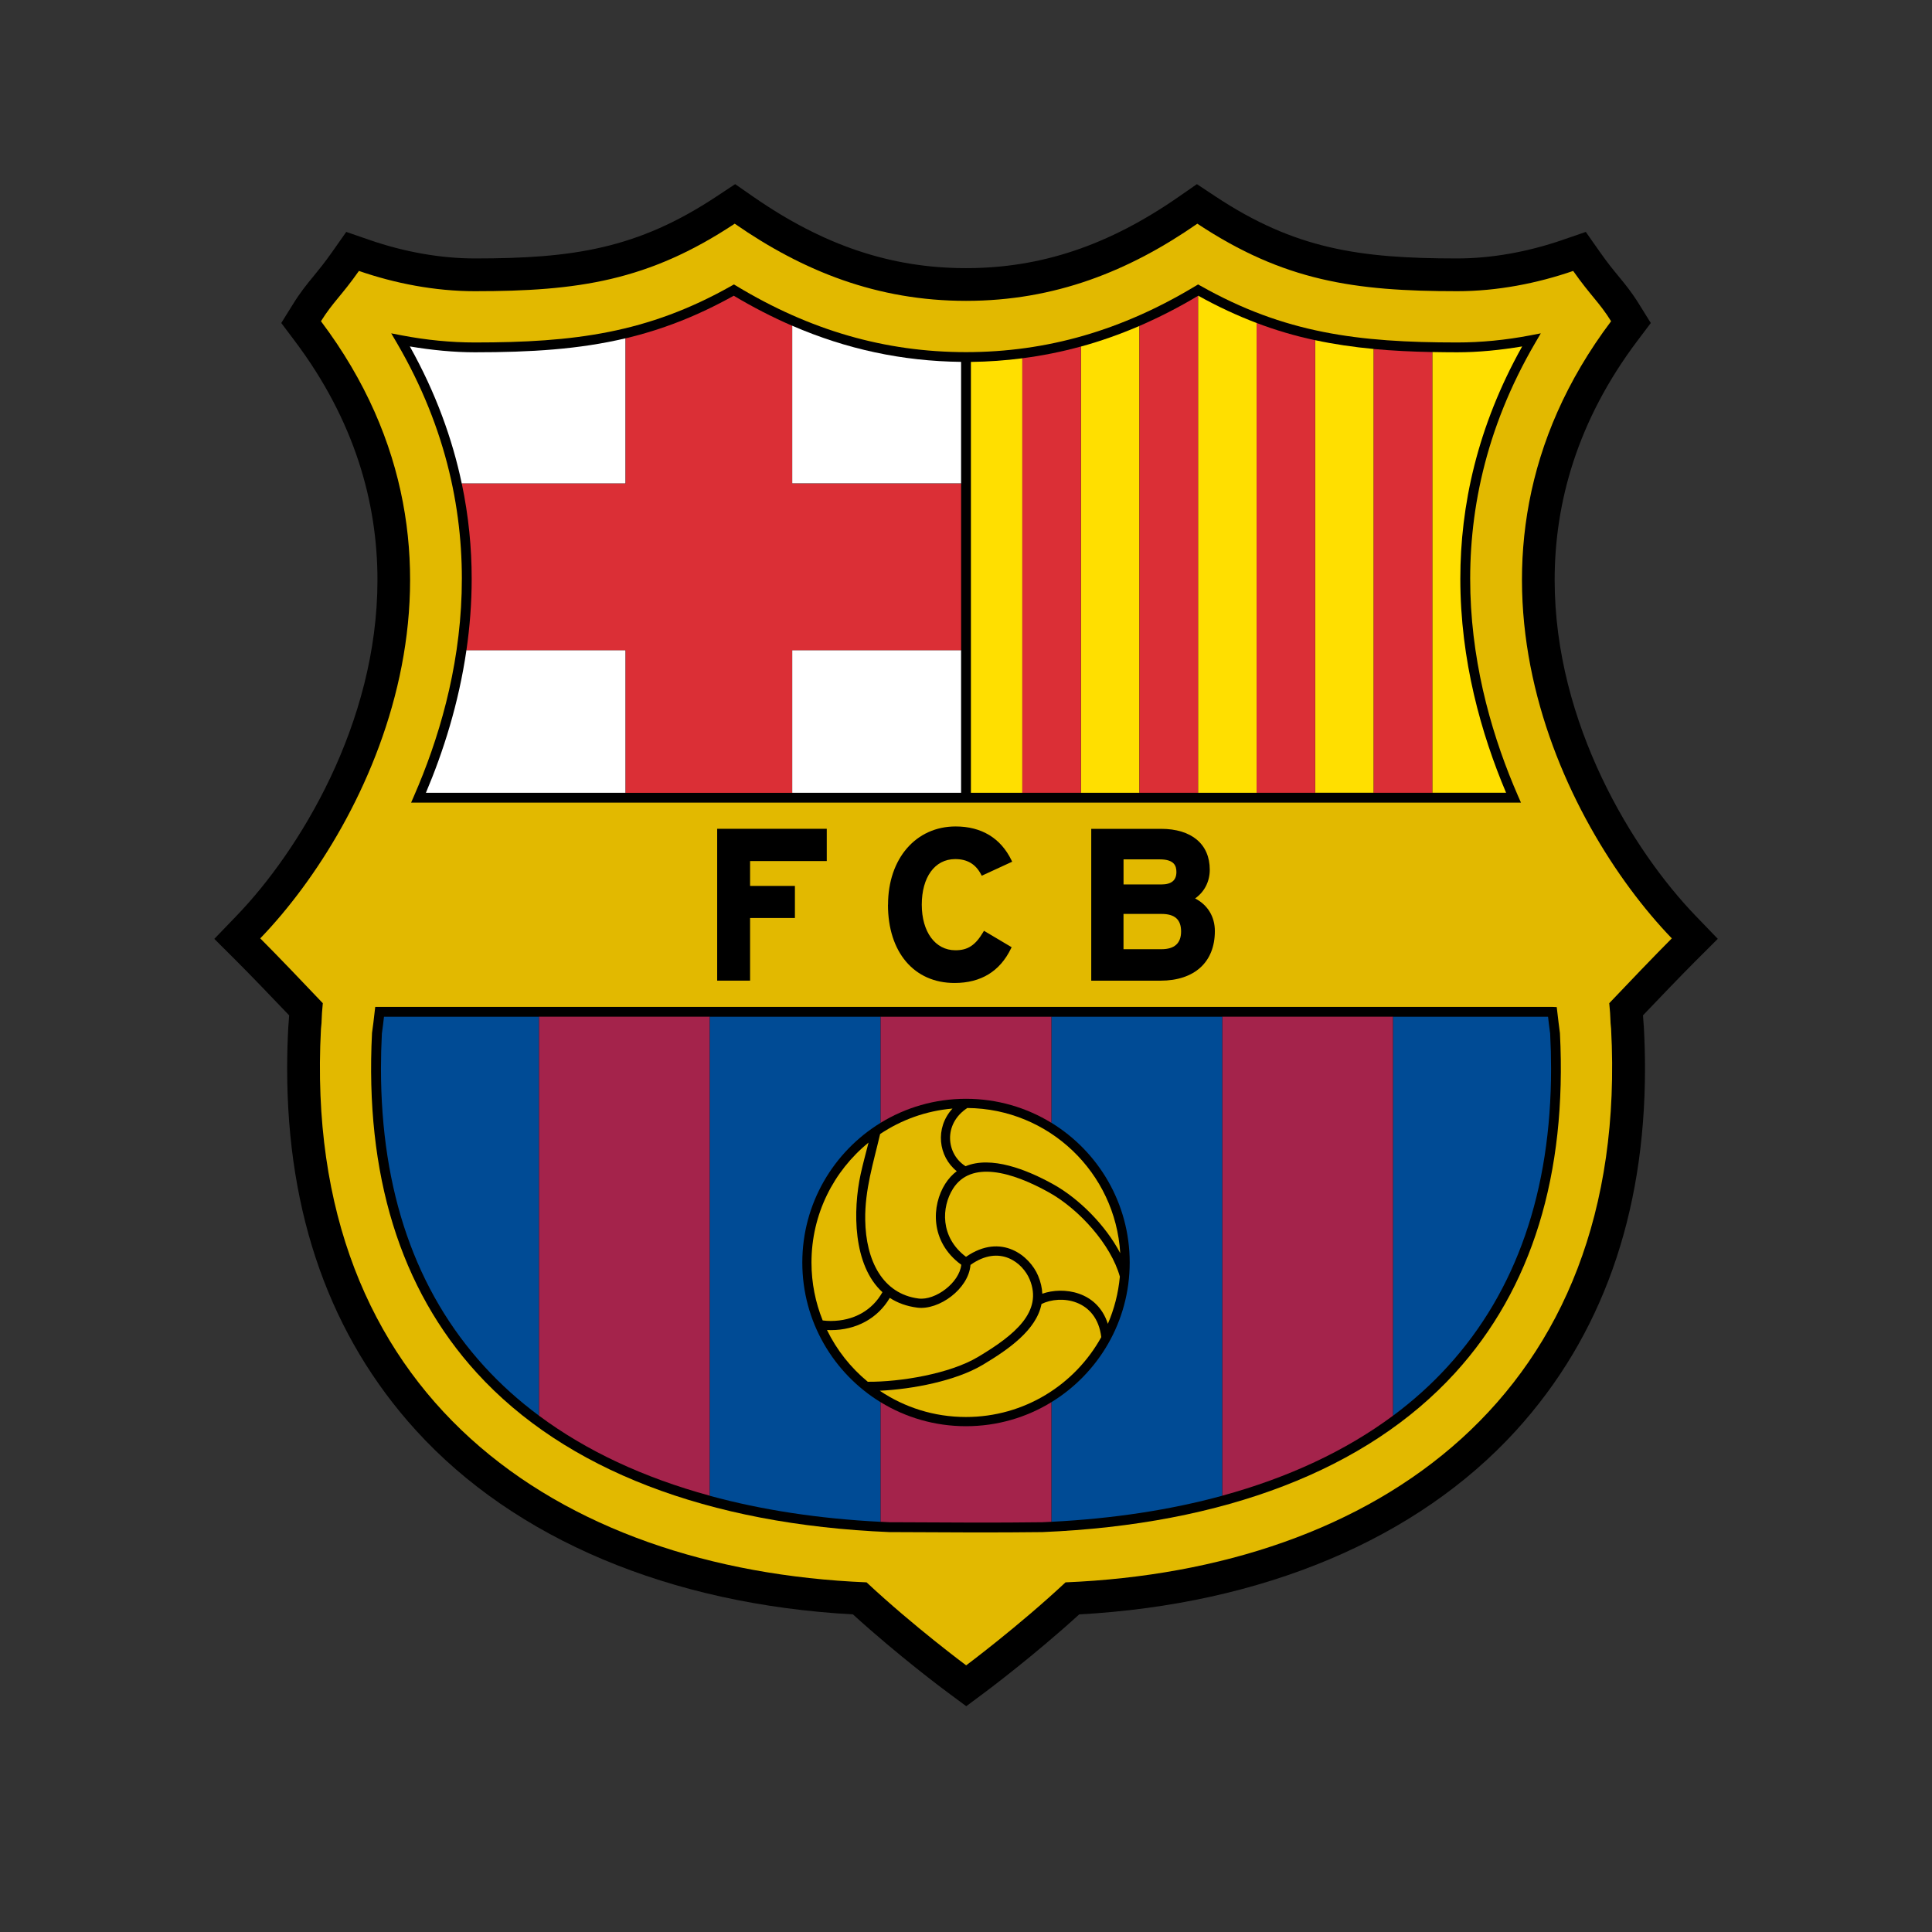 <?xml version="1.0" encoding="UTF-8"?> <svg xmlns="http://www.w3.org/2000/svg" id="Layer_1" viewBox="0 0 512 512"><rect x="0" y="0" width="512" height="512" fill="#333333" stroke="none"/><defs><style> .cls-1 { fill: #a4234b; } .cls-2 { fill: #db2f36; } .cls-3 { fill: #fff; } .cls-4 { fill: #e2b900; } .cls-5 { fill: #004b95; } .cls-6 { fill: #ffdf00; } </style></defs><g id="layer1"><g id="g21752"><g id="g21781"><g id="g23567"><g id="g25392"><g><path d="M312.35,52.16c-18.57,12.89-36.47,18.9-56.34,18.9s-37.77-6.01-56.35-18.9l-4.84-3.36-4.91,3.25c-20.99,13.9-38.05,16.44-64.07,16.44-8.97,0-18.62-1.69-27.9-4.9l-6.18-2.13-3.76,5.35c-2,2.84-3.49,4.65-4.92,6.4-1.77,2.15-3.44,4.18-5.4,7.34l-3.14,5.05,3.58,4.76c15.9,21.14,21.91,42.88,21.91,63.35,0,38.17-20.87,71.9-37.31,88.95l-5.92,6.15,6.04,6.03c3.24,3.23,9.01,9.22,13.79,14.24-.01.19-.19,2.63-.19,2.63l-.04.48c-.2,3.71-.3,7.36-.3,10.95,0,38.76,11.46,70.99,34.13,95.92,26.25,28.86,67.3,46.09,115.81,48.77,12.05,10.97,24.29,20.08,24.84,20.48l5.19,3.85,5.18-3.86c.54-.41,12.72-9.51,24.75-20.47,48.51-2.68,89.56-19.91,115.81-48.77,22.67-24.93,34.13-57.15,34.13-95.91,0-3.6-.1-7.25-.3-10.96v-.09s-.05-.48-.05-.48c0,0-.17-2.35-.18-2.55,4.42-4.64,10.38-10.84,13.78-14.24l6.04-6.03-5.92-6.15c-16.44-17.06-37.31-50.79-37.31-88.96,0-20.47,6-42.21,21.9-63.34l3.58-4.75-3.14-5.05c-1.96-3.16-3.64-5.19-5.41-7.34-1.44-1.75-2.92-3.55-4.92-6.4l-3.76-5.35-6.18,2.13c-9.28,3.2-18.92,4.9-27.9,4.9-26.03,0-43.08-2.54-64.07-16.44l-4.91-3.25-4.84,3.36Z"></path><path class="cls-4" d="M256.04,441.33s-13.87-10.29-26.39-21.99c-81.95-3.4-149.77-49.36-144.59-146.7.31-2.57.05-2.4.49-6.78-4.7-4.97-12.47-13.08-16.58-17.18,29.4-30.5,63.7-100.28,16.09-163.55,3.13-5.03,5.4-6.7,10.06-13.33,9.52,3.29,20.1,5.37,30.73,5.37,27.3,0,45.95-2.71,68.86-17.89,18.12,12.58,37.77,20.45,61.3,20.45s43.18-7.87,61.3-20.45c22.92,15.18,41.56,17.89,68.87,17.89,10.63,0,21.21-2.09,30.73-5.37,4.66,6.63,6.92,8.3,10.05,13.33-47.61,63.27-13.3,133.05,16.09,163.55-4.1,4.1-11.88,12.21-16.58,17.18.44,4.38.19,4.21.49,6.78,5.18,97.34-62.64,143.3-144.58,146.7-12.53,11.7-26.33,21.99-26.33,21.99h0Z"></path><path d="M100.6,266.84h-1.16l-.49,4.19-.36,2.7c-1.91,37.5,7.44,67.79,27.78,90.11,23.34,25.6,61.14,40.18,109.33,42.18.05,0,.81,0,.81,0,14.46.08,28.12.15,39.73,0,48.23-2,86.03-16.58,109.37-42.18,20.35-22.31,29.69-52.61,27.79-90.04,0-.07-.36-2.78-.36-2.78l-.49-4.13-1.16-.05H100.6Z"></path><path class="cls-5" d="M101.76,269.44c-.11.93-.23,1.99-.23,1.99,0,0-.33,2.5-.33,2.5-.16,3.12-.24,6.2-.24,9.22,0,32.48,9.18,59,27.35,78.93,4.34,4.76,9.2,9.14,14.55,13.11v-105.74h-41.1Z"></path><path class="cls-5" d="M410.82,274l-.34-2.58s-.12-1.05-.23-1.97h-41.1v105.74c5.35-3.97,10.21-8.34,14.55-13.11,18.17-19.93,27.35-46.46,27.35-78.89,0-3.01-.08-6.07-.24-9.19Z"></path><path class="cls-1" d="M188.11,269.44h-45.26v105.74c12.52,9.31,27.73,16.42,45.26,21.2v-126.95Z"></path><path class="cls-1" d="M323.89,269.44v126.94c17.53-4.79,32.74-11.9,45.26-21.2v-105.74h-45.26Z"></path><path class="cls-5" d="M212.62,334.58c0-15.67,8.31-29.39,20.75-37.02v-28.11h-45.26v126.95c13.72,3.75,28.86,6.07,45.26,6.9v-31.7c-12.45-7.63-20.75-21.35-20.75-37.02Z"></path><path class="cls-5" d="M278.63,269.44v28.11c12.45,7.63,20.75,21.35,20.75,37.02s-8.31,29.39-20.75,37.02v31.7c16.4-.83,31.54-3.15,45.26-6.9v-126.94h-45.26Z"></path><path class="cls-1" d="M278.63,297.56v-28.11h-45.26v28.11c6.59-4.04,14.34-6.37,22.63-6.37,8.29,0,16.04,2.33,22.63,6.37Z"></path><path class="cls-1" d="M233.37,371.59v31.7c.8.04,1.59.09,2.4.12h.76c14.45.08,28.09.16,39.65,0,.82-.03,1.63-.08,2.45-.12v-31.7c-6.59,4.04-14.34,6.37-22.63,6.37-8.29,0-16.04-2.33-22.63-6.37Z"></path><path class="cls-4" d="M233.86,342.45c-7.85-7.15-7.87-21.68-5.77-31.33.59-2.69,1.32-5.32,2.08-8.32-9.23,7.51-15.12,18.95-15.12,31.78,0,5.43,1.06,10.61,2.97,15.35.7.09,1.41.14,2.13.14,6.06,0,11.01-2.8,13.7-7.62h0Z"></path><path class="cls-4" d="M276.01,345.58c-1.34,6.86-8.68,12-15.6,16.13-7.13,4.25-18.62,6.45-27.27,6.85,6.53,4.4,14.39,6.96,22.85,6.96,15.44,0,28.89-8.55,35.86-21.17-1.22-10.1-10.82-11.29-15.85-8.77h0Z"></path><path class="cls-4" d="M229.98,366.18c8.54.07,21.67-2.08,29.19-6.57,9.73-5.8,17.28-12,13.69-20.58-1.81-4.34-7.85-9.36-15.67-3.82-.5,6.41-8.41,12.06-14.09,11.33-2.88-.37-5.29-1.28-7.3-2.59-3.19,5.45-8.91,8.55-15.65,8.55-.33,0-.66,0-.99-.03,2.59,5.32,6.29,9.99,10.81,13.71h0Z"></path><path class="cls-4" d="M255.89,309.06c6.77-2.81,16.16.84,23.31,4.83,6.75,3.77,13.8,10.81,17.67,18.21-1.27-21.35-18.9-38.29-40.52-38.47-6.46,4.24-5.58,12.24-.46,15.43h0Z"></path><path class="cls-4" d="M254.75,335.18c-8.38-6.12-7.87-15.74-4.26-21.45.89-1.4,1.92-2.5,3.06-3.35-4.87-3.89-5.85-11.44-1.13-16.6-7.06.61-13.6,3.01-19.18,6.75-1.79,7.69-4.06,14.71-3.95,22.74.15,10.82,4.63,19.63,14.13,20.85,4.43.57,10.82-4.15,11.33-8.95h0Z"></path><path class="cls-4" d="M296.78,338.34c-2.34-8.47-10.74-17.84-18.76-22.32-9.89-5.53-20.71-8.53-25.47-.99-3.05,4.84-3.48,12.83,3.45,18.04,9.42-6.5,16.94-.18,19.11,5.02.7,1.67,1.05,3.25,1.11,4.76,5.56-1.96,14.59-.7,17.37,7.98,1.68-3.89,2.78-8.09,3.18-12.49h0Z"></path><path d="M218.68,219.64h-28.62v40.24h8.72v-16.6h11.88v-8.5h-11.88v-6.59h20.32v-8.55h-.42Z"></path><path d="M235.32,239.76c0,12.6,6.93,20.74,17.64,20.74,6.99,0,12.02-3.07,14.96-9.13l.17-.35-7.33-4.35-.21.36c-2.09,3.5-4.08,4.8-7.35,4.8-5.34,0-8.92-4.85-8.92-12.08s3.4-12.08,8.87-12.08c3.18,0,5.41,1.33,6.83,4.05l.19.36,8.07-3.72-.19-.38c-2.84-5.86-7.95-8.96-14.79-8.96-10.55,0-17.92,8.53-17.92,20.74Z"></path><path d="M316.73,238.09c2.44-1.73,3.87-4.44,3.87-7.61,0-6.78-4.83-10.83-12.92-10.83h-18.49v40.24h18.32c9.04,0,14.44-4.91,14.44-13.14,0-3.85-1.92-6.94-5.22-8.65ZM297.74,227.74h9.6c3.92,0,4.42,1.79,4.42,3.35,0,2.22-1.32,3.3-4.02,3.3h-9.99v-6.65ZM307.79,251.55h-10.05v-9.35h10.05c3.55,0,5.21,1.48,5.21,4.65s-1.8,4.7-5.21,4.7Z"></path><path d="M316.85,75.77c-19.5,11.79-39.4,17.54-60.85,17.55-21.45-.01-41.35-5.76-60.85-17.55l-.65-.39-.66.37c-22.21,12.55-41.75,15.01-68,15.01-6.31,0-12.82-.63-19.35-1.88l-2.81-.54,1.45,2.47c26.97,46.15,17.39,90.77,4.61,120.07l-.79,1.82h294.12l-.8-1.82c-12.78-29.3-22.35-73.92,4.61-120.07l1.45-2.47-2.81.54c-6.53,1.25-13.04,1.88-19.35,1.88-26.25,0-45.79-2.46-68-15.01l-.66-.37-.65.39Z"></path><path class="cls-3" d="M165.79,89.65c-12.32,2.92-25.08,3.71-39.96,3.71-5.62,0-11.41-.58-17.22-1.55,6.89,12.32,11.27,24.51,13.76,36.33h43.41v-38.49Z"></path><path class="cls-3" d="M254.7,128.14v-32.24c-15.57-.18-30.35-3.34-44.76-9.58v41.81h44.76Z"></path><path class="cls-3" d="M123.61,172.29c-2.05,14.13-6.14,26.94-10.74,37.81h52.92v-37.81c-.65,0-26.1,0-42.18,0Z"></path><path class="cls-3" d="M209.94,210.1h44.76v-37.81h-44.76c0,.58,0,21.63,0,37.81Z"></path><path class="cls-2" d="M209.94,128.14v-41.81c-5.21-2.25-10.36-4.9-15.49-7.96-9.8,5.46-19.1,9.02-28.66,11.29v38.49h-43.41c1.82,8.64,2.62,17.09,2.62,25.23,0,6.52-.51,12.84-1.39,18.92h42.18v37.81h44.15v-37.81h44.76v-44.15c-22.92,0-44.32,0-44.76,0Z"></path><path class="cls-6" d="M317.55,78.36s-.04.02-.06.04v131.7h15.52v-124.51c-5.08-1.93-10.2-4.29-15.46-7.22Z"></path><path class="cls-6" d="M286.45,91.83v118.27h15.52v-123.73c-5.12,2.21-10.29,4.03-15.52,5.47Z"></path><path class="cls-6" d="M257.3,95.9v114.2h13.63v-115.15c-4.48.58-9.02.91-13.63.96Z"></path><path class="cls-6" d="M348.53,90.15v119.94h15.52v-117.61c-5.34-.5-10.48-1.25-15.52-2.33Z"></path><path class="cls-6" d="M387,153.37c0-19.27,4.45-40.22,16.39-61.56-5.81.97-11.59,1.55-17.22,1.55-2.25,0-4.44-.03-6.6-.07v116.8h19.56c-6.57-15.55-12.13-35.05-12.13-56.73Z"></path><path class="cls-2" d="M364.05,92.49v117.61h15.52v-116.8c-5.41-.1-10.55-.35-15.52-.81Z"></path><path class="cls-2" d="M270.93,94.95v115.15h15.52v-118.27c-5.1,1.4-10.27,2.44-15.52,3.11Z"></path><path class="cls-2" d="M301.97,86.37v123.73h15.52V78.4c-5.14,3.07-10.3,5.71-15.52,7.97Z"></path><path class="cls-2" d="M333.01,85.59v124.51h15.52v-119.94c-5.23-1.12-10.36-2.61-15.52-4.57Z"></path></g></g></g></g></g></g></svg> 